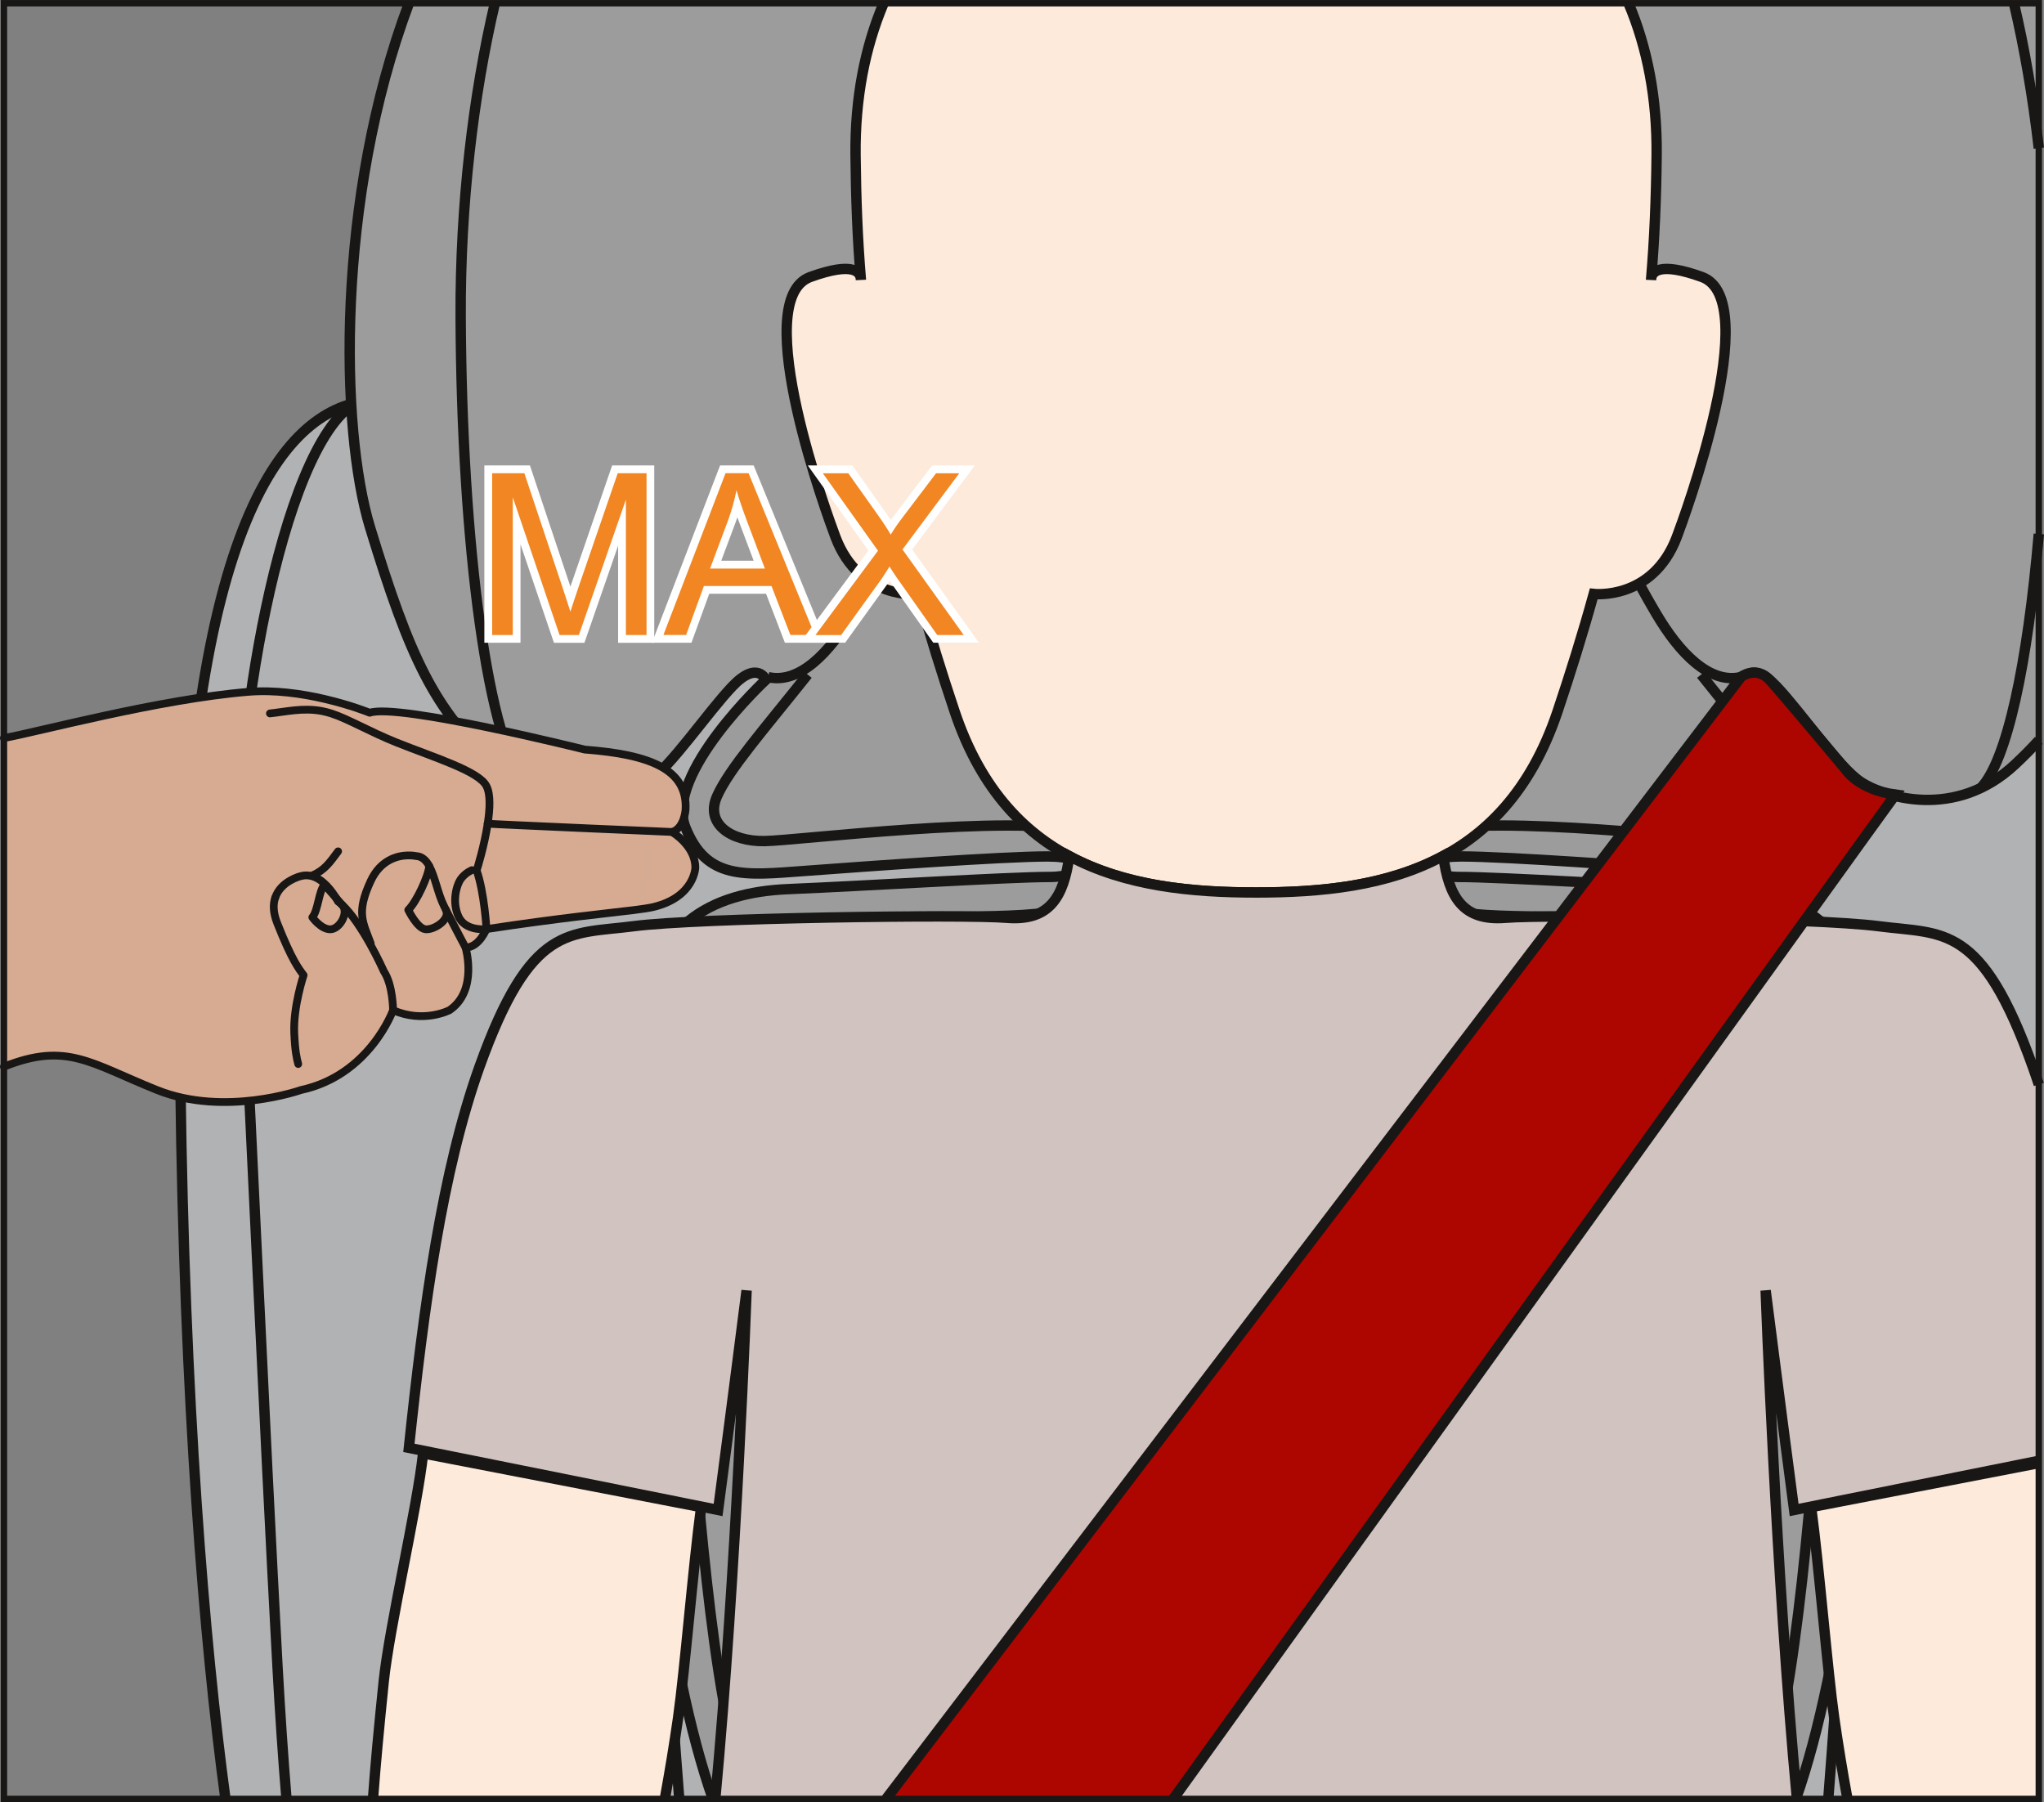 <?xml version="1.0" encoding="UTF-8"?>
<!DOCTYPE svg PUBLIC "-//W3C//DTD SVG 1.1//EN" "http://www.w3.org/Graphics/SVG/1.1/DTD/svg11.dtd">
<!-- Creator: CorelDRAW 2018 (64-Bit) -->
<svg xmlns="http://www.w3.org/2000/svg" xml:space="preserve" width="28.035mm" height="24.718mm" version="1.1" style="shape-rendering:geometricPrecision; text-rendering:geometricPrecision; image-rendering:optimizeQuality; fill-rule:evenodd; clip-rule:evenodd"
viewBox="0 0 392.44 346.02"
 xmlns:xlink="http://www.w3.org/1999/xlink">
 <rect x="0" y="0" width="392.44" height="346.02" fill="#808080" stroke="none"/>
 <defs>
  <style type="text/css">
   <![CDATA[
    .str3 {stroke:#181716;stroke-width:1.23;stroke-miterlimit:4}
    .str0 {stroke:#181716;stroke-width:1.99;stroke-miterlimit:10}
    .str1 {stroke:#181716;stroke-width:1.99;stroke-miterlimit:4}
    .str2 {stroke:#181716;stroke-width:1.49;stroke-linecap:round;stroke-linejoin:round;stroke-miterlimit:10}
    .fil1 {fill:none;fill-rule:nonzero}
    .fil2 {fill:#9C9C9D;fill-rule:nonzero}
    .fil8 {fill:#AD0600;fill-rule:nonzero}
    .fil0 {fill:#B1B2B3;fill-rule:nonzero}
    .fil4 {fill:#D1C3C0;fill-rule:nonzero}
    .fil5 {fill:#D6AB92;fill-rule:nonzero}
    .fil7 {fill:#F18622;fill-rule:nonzero}
    .fil3 {fill:#FDEADB;fill-rule:nonzero}
    .fil6 {fill:white;fill-rule:nonzero}
   ]]>
  </style>
 </defs>
 <g id="Слой_x0020_1">
  <path class="fil0" d="M391.45 75.38c-27.68,-1.57 -78.82,-2.74 -150.61,-1.43 -101.1,-1.85 -161.26,1.23 -172.6,3.4 -16.59,3.92 -34.83,31.22 -33.6,131.08 0.75,60.48 4.56,106.78 8.64,136.97l348.16 0 0 -270.02z"/>
  <path class="fil1 str0" d="M391.45 75.38c-27.68,-1.57 -78.82,-2.74 -150.61,-1.43 -101.1,-1.85 -161.26,1.23 -172.6,3.4 -16.59,3.92 -34.83,31.22 -33.6,131.08 0.75,60.48 4.56,106.78 8.64,136.97"/>
  <path class="fil1 str0" d="M123.42 345.4c-0.83,-16.8 -1.62,-30.45 -0.97,-35.4 0.85,-6.5 1,-12.14 9.89,-14.92 8.89,-2.78 45.99,-3.71 57.28,-3.94"/>
  <path class="fil1 str0" d="M55 345.4c-0.67,-8.09 -1.23,-16.53 -1.71,-25.14 -2.47,-44.93 -5.98,-123.26 -7.42,-150.26 -1.44,-27 7.83,-84.09 22.37,-92.65"/>
  <path class="fil1 str0" d="M358.26 345.4c0.83,-16.8 1.62,-30.45 0.97,-35.4 -0.85,-6.5 -1,-12.14 -9.89,-14.92 -8.89,-2.78 -45.99,-3.71 -57.28,-3.94"/>
  <path class="fil1 str0" d="M130.41 345.4c-0.93,-11.94 -1.56,-20.86 -1.68,-23.4 -0.4,-8.45 -3.92,-19.99 13.4,-21.74"/>
  <path class="fil1 str0" d="M351.03 345.4c0.93,-11.94 1.55,-20.86 1.68,-23.4 0.41,-8.45 3.92,-19.99 -13.4,-21.74"/>
  <path class="fil2" d="M344.83 345.4c2.19,-6.26 4.2,-13.71 6.05,-22.57 8.66,-41.43 10.05,-104.5 8.19,-124.91 -1.86,-20.41 -13.91,-26.59 -28.75,-27.21 -14.84,-0.62 -42.43,-2.33 -50.01,-2.33 -7.57,0 -8.42,-3.94 0.23,-3.94 8.66,0 35.32,1.94 46.76,2.79 11.44,0.85 18.79,1.77 22.81,-8.42 4.02,-10.21 -15.46,-28.29 -15.46,-28.29 0,0 1.62,-3.78 6.42,1.25 4.81,5.04 11.9,15.56 16.27,18.41 4.36,2.85 18.04,7.34 29.51,-3.38 1.67,-1.56 3.2,-3.1 4.61,-4.66l0 -141.55 -312.93 0c-14.06,37.47 -13.25,81.77 -7.5,100.64 7.73,25.36 12.35,34.86 23.82,45.57 11.47,10.72 25.14,6.23 29.5,3.38 4.37,-2.85 11.47,-13.38 16.27,-18.41 4.8,-5.04 6.42,-1.25 6.42,-1.25 0,0 -19.48,18.08 -15.46,28.29 4.02,10.2 11.36,9.27 22.8,8.42 11.44,-0.85 38.1,-2.79 46.77,-2.79 8.65,0 7.8,3.94 0.23,3.94 -7.58,0 -35.17,1.71 -50.01,2.33 -14.84,0.62 -26.89,6.8 -28.75,27.21 -1.86,20.41 -0.46,83.48 8.19,124.91 1.85,8.86 3.86,16.31 6.05,22.57l207.99 0z"/>
  <path class="fil1 str0" d="M344.83 345.4c2.19,-6.26 4.2,-13.71 6.05,-22.57 8.66,-41.43 10.05,-104.5 8.19,-124.91 -1.86,-20.41 -13.91,-26.59 -28.75,-27.21 -14.84,-0.62 -42.43,-2.33 -50.01,-2.33 -7.57,0 -8.42,-3.94 0.23,-3.94 8.66,0 35.32,1.94 46.76,2.79 11.44,0.85 18.79,1.77 22.81,-8.42 4.02,-10.21 -15.46,-28.29 -15.46,-28.29 0,0 1.62,-3.78 6.42,1.25 4.81,5.04 11.9,15.56 16.27,18.41 4.36,2.85 18.04,7.34 29.51,-3.38 1.67,-1.56 3.2,-3.1 4.61,-4.66m-312.93 -141.55c-14.06,37.47 -13.25,81.77 -7.5,100.64 7.73,25.36 12.35,34.86 23.82,45.57 11.47,10.72 25.14,6.23 29.5,3.38 4.37,-2.85 11.47,-13.38 16.27,-18.41 4.8,-5.04 6.42,-1.25 6.42,-1.25 0,0 -19.48,18.08 -15.46,28.29 4.02,10.2 11.36,9.27 22.8,8.42 11.44,-0.85 38.1,-2.79 46.77,-2.79 8.65,0 7.8,3.94 0.23,3.94 -7.58,0 -35.17,1.71 -50.01,2.33 -14.84,0.62 -26.89,6.8 -28.75,27.21 -1.86,20.41 -0.46,83.48 8.19,124.91 1.85,8.86 3.86,16.31 6.05,22.57"/>
  <path class="fil1 str0" d="M101.38 151.32c-7.69,-7.92 -12.74,-46.77 -12.94,-90.46 -0.1,-21.58 2.44,-42.66 6.57,-60.24"/>
  <path class="fil1 str0" d="M147.49 130.01c5.98,1.34 11.75,-4.64 16.18,-12.16 4.43,-7.53 13.65,-23.5 15.2,-49.16 1.13,-18.75 -0.47,-46.25 -3.52,-68.08"/>
  <path class="fil1 str0" d="M380.29 151.32c5.08,-5.24 9.02,-24.03 11.16,-48.8m0 -74.07c-1.14,-9.88 -2.77,-19.28 -4.78,-27.84"/>
  <path class="fil1 str0" d="M334.18 130.01c-5.98,1.34 -11.75,-4.64 -16.18,-12.16 -4.43,-7.53 -13.65,-23.5 -15.2,-49.16 -1.13,-18.75 0.47,-46.25 3.52,-68.08"/>
  <path class="fil1 str0" d="M326.61 129.52c8.42,10.59 15.07,18.12 17.4,23.35 2.33,5.24 -2.56,8.73 -9.14,8.62 -6.58,-0.12 -46.74,-5.19 -61.51,-1.86 -8.27,1.86 -9.37,11.99 2.15,14.73 11.52,2.74 29.68,0.81 43.59,2.27 13.91,1.46 27.56,2.71 30.49,8.97 2.94,6.25 3.14,40.26 0.67,69.74 -2.35,27.98 -4.98,70.25 -12.11,90.07m-194.62 0c-7.14,-19.82 -9.76,-62.09 -12.11,-90.07 -2.47,-29.48 -2.27,-63.49 0.67,-69.74 2.94,-6.26 16.58,-7.51 30.49,-8.97 13.91,-1.45 32.07,0.47 43.6,-2.27 11.52,-2.74 10.41,-12.86 2.15,-14.73 -14.78,-3.33 -54.94,1.74 -61.52,1.86 -6.57,0.11 -11.47,-3.38 -9.14,-8.62 2.33,-5.23 8.97,-12.76 17.39,-23.35"/>
  <path class="fil1 str0" d="M240.84 214.78c5.26,0 26.72,1.23 26.72,-4.33 0,-5.57 -14.81,-4.95 -26.72,-4.95 -11.91,0 -26.72,-0.62 -26.72,4.95 0,5.56 21.46,4.33 26.72,4.33z"/>
  <path class="fil3" d="M81.23 279.05c-1.11,10.43 -6.47,33.2 -7.56,43.8 -0.91,8.82 -1.6,16.2 -2.06,22.55l56.03 0c0.93,-5.07 1.79,-10.26 2.54,-15.52 1.3,-9.16 2.85,-28.56 4.43,-40.51l-53.37 -10.32z"/>
  <path class="fil1 str1" d="M81.23 279.05c-1.11,10.43 -6.47,33.2 -7.56,43.8 -0.91,8.82 -1.6,16.2 -2.06,22.55m56.03 0c0.93,-5.07 1.79,-10.26 2.54,-15.52 1.3,-9.16 2.85,-28.56 4.43,-40.51l-53.37 -10.32"/>
  <path class="fil3" d="M354.71 345.4c-0.93,-5.07 -1.79,-10.26 -2.54,-15.52 -1.3,-9.16 -2.85,-28.56 -4.43,-40.51l43.71 -8.45 0 64.49 -36.74 0z"/>
  <path class="fil1 str1" d="M354.71 345.4c-0.93,-5.07 -1.79,-10.26 -2.54,-15.52 -1.3,-9.16 -2.85,-28.56 -4.43,-40.51l43.71 -8.45"/>
  <path class="fil3" d="M176.36 114.07c2.15,7.77 4.5,15.3 6.94,22.58 10.26,30.52 34.64,34.71 57.86,34.71 23.23,0 47.6,-4.19 57.87,-34.71 2.45,-7.3 4.8,-14.81 6.96,-22.61 0,0 11.28,1.3 15.93,-10.88 1.3,-3.43 16.9,-45.62 4.84,-49.98 -8.27,-2.99 -9.74,-0.98 -9.76,0.55 0.66,-7.73 0.99,-15.72 1.07,-24.02 0.1,-10.76 -1.77,-20.52 -5.4,-29.1l-143.01 0c-3.63,8.58 -5.5,18.34 -5.4,29.1 0.08,8.31 0.38,16.28 1.03,24.01 -0.02,-1.53 -1.44,-3.53 -9.71,-0.54 -12.05,4.36 3.54,46.55 4.84,49.98 4.64,12.18 15.93,10.9 15.93,10.9z"/>
  <path class="fil1 str1" d="M176.36 114.07c2.15,7.77 4.5,15.3 6.94,22.58 10.26,30.52 34.64,34.71 57.86,34.71 23.23,0 47.6,-4.19 57.87,-34.71 2.45,-7.3 4.8,-14.81 6.96,-22.61 0,0 11.28,1.3 15.93,-10.88 1.3,-3.43 16.9,-45.62 4.84,-49.98 -8.27,-2.99 -9.74,-0.98 -9.76,0.55 0.66,-7.73 0.99,-15.72 1.07,-24.02 0.1,-10.76 -1.77,-20.52 -5.4,-29.1m-143.01 0c-3.63,8.58 -5.5,18.34 -5.4,29.1 0.08,8.31 0.38,16.28 1.03,24.01 -0.02,-1.53 -1.44,-3.53 -9.71,-0.54 -12.05,4.36 3.54,46.55 4.84,49.98 4.64,12.18 15.93,10.9 15.93,10.9"/>
  <path class="fil4" d="M137.33 345.4c4.04,-43.19 6.01,-97.62 6.01,-97.62 0,0 -2.62,20.6 -5.47,42.14l-59.37 -11.93c2.88,-27.25 6.37,-53.05 13.53,-73.1 9.91,-27.72 17.15,-25.44 29.57,-27.05 12.42,-1.62 63.46,-2.3 71.69,-1.62 8.24,0.68 10.93,-4.01 12.02,-11.85 10.74,5.76 23.46,6.99 35.86,6.99 12.45,0 25.17,-1.21 35.93,-7.03 1.07,7.84 3.71,12.56 11.95,11.89 8.23,-0.68 59.28,0 71.69,1.62 12.43,1.61 19.67,-0.67 29.57,27.05 0.39,1.09 0.77,2.21 1.14,3.33l0 72.26 -46.98 9.44c-2.84,-21.54 -5.47,-42.14 -5.47,-42.14 0,0 1.96,54.43 6.01,97.62l-207.68 0z"/>
  <path class="fil1 str0" d="M137.33 345.4c4.04,-43.19 6.01,-97.62 6.01,-97.62 0,0 -2.62,20.6 -5.47,42.14l-59.37 -11.93c2.88,-27.25 6.37,-53.05 13.53,-73.1 9.91,-27.72 17.15,-25.44 29.57,-27.05 12.42,-1.62 63.46,-2.3 71.69,-1.62 8.24,0.68 10.93,-4.01 12.02,-11.85 10.74,5.76 23.46,6.99 35.86,6.99 12.45,0 25.17,-1.21 35.93,-7.03 1.07,7.84 3.71,12.56 11.95,11.89 8.23,-0.68 59.28,0 71.69,1.62 12.43,1.61 19.67,-0.67 29.57,27.05 0.39,1.09 0.77,2.21 1.14,3.33m0 72.26l-46.98 9.44c-2.84,-21.54 -5.47,-42.14 -5.47,-42.14 0,0 1.96,54.43 6.01,97.62"/>
  <path class="fil5" d="M88.06 176.02c-1.34,-2.83 -0.44,-6.12 0.45,-7.33 0.89,-1.2 2.09,-1.64 2.09,-1.64l0.91 0.03c0.11,-0.35 1.46,-4.68 2.1,-8.93 0.45,-2.84 0.56,-5.66 -0.21,-7.2 -1.42,-2.87 -9.97,-5.47 -17.26,-8.38 -5.22,-2.09 -9.36,-4.57 -12.56,-5.59 -0.64,-0.21 -1.26,-0.36 -1.86,-0.46l0.55 -2.33c-4.23,-0.99 -9.52,-1.78 -14.67,-1.35 -16.99,1.41 -40.16,7.65 -46.81,8.87l-0.06 0.01 0 63.1c12.09,-4.84 16.62,-0.65 29.41,4.47 12.98,5.2 27.6,0 27.6,0 13.22,-2.83 17.7,-15.34 17.7,-15.34 0,0 0,-4.77 -1.76,-7.45 0,0 -1.09,-2.44 -2.68,-5.3 -1.5,-2.67 -3.44,-5.7 -5.35,-7.48 0,0.02 0.03,0.03 0.04,0.06 1.3,1.51 -0.54,4.67 -2.33,4.64 -1.78,-0.01 -3.42,-2.31 -3.42,-2.31 1.09,-1.24 1.23,-5.09 2.32,-6.25 0,0 1.1,1.23 2.19,2.49 -0.72,-1.19 -2.36,-3.5 -4.56,-4.11l0.05 -0.16c2.33,-1.02 3.28,-2.4 4.94,-4.62l0.08 -0.16c1.36,0.68 3.48,0.16 3.48,0.16 1.04,1.5 6.19,0 6.19,0l0 1.74c2.57,-1.43 5.18,-0.83 5.18,-0.83 1.17,0.05 1.95,0.81 2.56,1.93 1.12,2.06 1.66,5.32 2.82,7.64 0.13,0.25 0.26,0.52 0.39,0.77 0.33,0.66 0.67,1.33 1.02,1.99l1.63 -0.3c-0.07,-0.12 -0.14,-0.26 -0.2,-0.38z"/>
  <path class="fil5" d="M93.41 150.95c0.78,1.54 0.66,4.35 0.21,7.2 0.56,0.05 2.33,0.14 4.78,0.25 0.21,0.01 0.41,0.01 0.62,0.02 3.85,0.18 9.15,0.42 14.22,0.64 3.77,0.16 7.42,0.32 10.26,0.45 3.31,0.14 5.53,0.24 5.53,0.24 2.36,-0.71 2.6,-4.25 2.6,-4.25 0.47,-7.79 -6.84,-10.63 -19.35,-11.57 0,0 -35.87,-8.97 -41.3,-7.08 0,0 -3.59,-1.48 -8.7,-2.66l-0.55 2.33c0.6,0.1 1.22,0.26 1.85,0.46 3.2,1.02 7.34,3.5 12.57,5.59 7.28,2.91 15.83,5.51 17.25,8.38z"/>
  <path class="fil5" d="M82.4 166.29c-0.1,1.76 -2.36,6.79 -4.02,8.42 0,0 1.7,3.53 3.3,3.71 1.61,0.19 4.81,-1.83 3.94,-3.71 -0.13,-0.26 -0.27,-0.52 -0.4,-0.78 -1.16,-2.32 -1.69,-5.59 -2.82,-7.64z"/>
  <path class="fil5" d="M121.77 174.71c1.35,-2.27 3.94,-8.81 1.56,-12.35l0.18 -2.86c-2.84,-0.12 -6.49,-0.28 -10.26,-0.44 -5.07,-0.21 -10.38,-0.45 -14.21,-0.63 -0.22,-0.01 -0.42,-0.01 -0.62,-0.02 -2.47,-0.12 -4.23,-0.2 -4.79,-0.25 -0.65,4.25 -1.99,8.58 -2.11,8.93 -0.01,0.01 -0.01,0.03 -0.01,0.03 1.5,4.28 1.89,11.28 1.89,11.28 13.94,-2.12 23.28,-3.03 28.37,-3.66l0 -0.02z"/>
  <path class="fil5" d="M79.84 164.36c0,0 -2.61,-0.6 -5.19,0.83 -1.28,0.71 -2.54,1.92 -3.49,3.95 -2.84,6.12 -1.49,7.93 0,11.97l-0.14 0.08c1.58,2.86 2.68,5.3 2.68,5.3 1.76,2.68 1.76,7.45 1.76,7.45 5.9,2.6 10.86,0 10.86,0 5.52,-3.77 3.06,-12.02 3.06,-12.02 0,0 -1.33,-2.48 -2.75,-5.23 -0.34,-0.65 -0.69,-1.32 -1.01,-1.99 0.87,1.88 -2.34,3.89 -3.94,3.7 -1.61,-0.18 -3.3,-3.7 -3.3,-3.7 1.66,-1.63 3.93,-6.67 4.02,-8.42 -0.61,-1.12 -1.4,-1.88 -2.56,-1.93z"/>
  <path class="fil5" d="M125.49 174.14c7.89,-1.92 8.03,-7.55 8.03,-7.55 0,-4.24 -4.49,-6.84 -4.49,-6.84 0,0 -2.21,-0.09 -5.53,-0.24l-0.18 2.86c2.38,3.53 -0.2,10.07 -1.56,12.35l0 0.02c1.71,-0.21 2.94,-0.39 3.72,-0.59z"/>
  <path class="fil5" d="M93.4 178.39c0,0 -3.62,0.43 -5.14,-1.98l-1.62 0.3c1.42,2.76 2.75,5.23 2.75,5.23 2.6,0 4.01,-3.54 4.01,-3.54z"/>
  <path class="fil5" d="M93.4 178.39c0,0 -0.4,-7 -1.89,-11.29 0,0 0,-0.01 0.01,-0.02l-0.91 -0.03c0,0 -1.2,0.45 -2.09,1.65 -0.9,1.2 -1.8,4.48 -0.46,7.32 0.06,0.13 0.13,0.26 0.2,0.38 1.51,2.41 5.14,1.98 5.14,1.98z"/>
  <path class="fil5" d="M59.96 168.08l-0.05 0.15c2.19,0.62 3.84,2.93 4.56,4.11 0.4,0.47 0.82,0.95 1.17,1.36 0.01,0.01 0.02,0.01 0.02,0.01 1.92,1.77 3.86,4.81 5.35,7.48l0.14 -0.08c-1.49,-4.04 -2.84,-5.84 0,-11.96 0.95,-2.03 2.22,-3.24 3.5,-3.95l0 -1.75c0,0 -5.15,1.51 -6.19,0 0,0 -2.12,0.53 -3.49,-0.15l-0.08 0.15c-1.65,2.23 -2.61,3.61 -4.94,4.63z"/>
  <path class="fil5" d="M59.96 176.11c0,0 1.64,2.3 3.42,2.31 1.8,0.02 3.64,-3.13 2.33,-4.64 -0.01,-0.03 -0.04,-0.03 -0.05,-0.06 0,0 -0.01,0 -0.02,-0.01 -0.25,-0.24 -0.51,-0.45 -0.77,-0.63 0,0 -0.14,-0.29 -0.4,-0.73 -1.1,-1.25 -2.2,-2.48 -2.2,-2.48 -1.08,1.16 -1.22,5.01 -2.32,6.25z"/>
  <path class="fil6" d="M64.48 172.36c0.26,0.43 0.41,0.72 0.41,0.72 0.25,0.18 0.51,0.39 0.76,0.63 -0.35,-0.41 -0.76,-0.88 -1.17,-1.35z"/>
  <path class="fil1 str2" d="M75.46 193.95c0,0 -4.47,12.5 -17.7,15.34 0,0 -14.62,5.19 -27.61,0 -12.79,-5.12 -17.32,-9.31 -29.41,-4.48m0 -63.1l0.06 -0.01c6.65,-1.22 29.82,-7.46 46.81,-8.86 5.15,-0.43 10.43,0.36 14.67,1.35 5.11,1.18 8.7,2.66 8.7,2.66 5.42,-1.89 41.29,7.07 41.29,7.07 12.51,0.95 19.81,3.78 19.35,11.58 0,0 -0.25,3.54 -2.6,4.25 0,0 4.48,2.6 4.48,6.84 0,0 -0.14,5.64 -8.03,7.55 -0.78,0.19 -2.01,0.37 -3.72,0.59 -5.09,0.63 -14.43,1.54 -28.37,3.66 0,0 -1.41,3.54 -4,3.54 0,0 2.45,8.25 -3.07,12.02 0,0 -4.96,2.6 -10.86,0"/>
  <path class="fil1 str2" d="M129.03 159.74c0,0 -2.21,-0.1 -5.53,-0.24 -2.84,-0.12 -6.49,-0.28 -10.26,-0.44 -5.08,-0.22 -10.38,-0.46 -14.22,-0.64 -0.21,-0.01 -0.42,-0.01 -0.62,-0.03 -2.46,-0.11 -4.22,-0.2 -4.78,-0.25"/>
  <path class="fil1 str2" d="M51.82 136.98c3.08,-0.33 6.29,-1.13 9.92,-0.47 0.59,0.11 1.21,0.27 1.85,0.47 3.19,1.02 7.33,3.49 12.57,5.59 7.28,2.91 15.83,5.5 17.25,8.39 0.78,1.54 0.66,4.35 0.22,7.2 -0.65,4.25 -1.99,8.58 -2.11,8.93 -0.01,0.01 -0.01,0.03 -0.01,0.03 1.5,4.29 1.89,11.28 1.89,11.28 0,0 -3.62,0.43 -5.13,-1.98 -0.07,-0.12 -0.15,-0.25 -0.21,-0.38 -1.34,-2.84 -0.44,-6.13 0.45,-7.32 0.9,-1.2 2.09,-1.65 2.09,-1.65"/>
  <path class="fil1 str2" d="M89.39 181.93c0,0 -1.33,-2.48 -2.75,-5.24 -0.35,-0.66 -0.69,-1.32 -1.02,-1.98 -0.13,-0.26 -0.26,-0.52 -0.39,-0.78 -1.16,-2.32 -1.7,-5.59 -2.82,-7.65 -0.61,-1.11 -1.4,-1.87 -2.56,-1.92 0,0 -2.61,-0.6 -5.18,0.84 -1.28,0.71 -2.55,1.91 -3.5,3.95 -2.84,6.12 -1.49,7.92 0,11.97"/>
  <path class="fil1 str2" d="M52.83 172.36c-0.42,1.24 -0.42,2.83 0.38,4.86 2.84,7.18 4.18,8.83 5.08,10.02 0,0 -2.01,5.99 -1.8,11.07 0.16,3.59 0.45,4.78 0.76,5.98"/>
  <path class="fil1 str2" d="M65.65 173.71c-0.25,-0.24 -0.52,-0.46 -0.77,-0.64 0,0 -0.14,-0.29 -0.41,-0.72 -0.72,-1.19 -2.37,-3.5 -4.55,-4.12 -0.69,-0.19 -1.43,-0.23 -2.22,0 0,0 -3.79,0.92 -4.86,4.12"/>
  <path class="fil1 str2" d="M75.46 193.95c0,0 0,-4.78 -1.76,-7.45 0,0 -1.08,-2.44 -2.68,-5.3 -1.5,-2.67 -3.44,-5.7 -5.34,-7.48"/>
  <path class="fil1 str2" d="M82.4 166.29c-0.1,1.76 -2.36,6.79 -4.02,8.42 0,0 1.7,3.53 3.3,3.71 1.61,0.19 4.81,-1.83 3.94,-3.71"/>
  <path class="fil1 str2" d="M64.48 172.36c-1.1,-1.25 -2.19,-2.49 -2.19,-2.49 -1.09,1.16 -1.23,5.02 -2.33,6.25 0,0 1.64,2.3 3.42,2.31 1.8,0.03 3.64,-3.14 2.34,-4.65 -0.01,-0.03 -0.03,-0.03 -0.04,-0.06 0,0 -0.02,0 -0.03,-0.01 -0.35,-0.41 -0.76,-0.88 -1.17,-1.35z"/>
  <path class="fil1 str2" d="M64.91 163.46c-1.65,2.22 -2.61,3.61 -4.94,4.63"/>
  <path class="fil7" d="M119.42 122.66l0 -22.32 -7.75 22.32 -4.77 0 -7.7 -22.67 0 22.67 -5.45 0 0 -32.56 7.47 0c0,0 8.08,24.2 8.31,24.89 0.27,-0.8 8.55,-24.89 8.55,-24.89l6.8 0 0 32.56 -5.45 0z"/>
  <path class="fil6" d="M125.62 89.36l-1.49 0 -5.53 0 -1.07 0 -0.35 1.01 -7.44 21.61c-0.07,0.23 -0.15,0.44 -0.23,0.66 -0.02,-0.09 -0.05,-0.17 -0.08,-0.26l-7.35 -22 -0.34 -1.02 -1.08 0 -6.18 0 -1.49 0 0 1.5 0 31.06 0 1.49 1.49 0 3.96 0 1.49 0 0 -1.49 0 -17.41 6.08 17.9 0.35 1.01 1.07 0 3.71 0 1.06 0 0.35 -1 6.12 -17.64 0 17.15 0 1.49 1.49 0 3.96 0 1.49 0 0 -1.49 0 -31.06 0 -1.5zm-1.49 1.5l0 31.06 -3.96 0 0 -26 -9.03 26 -3.71 0 -8.98 -26.44 0 26.44 -3.96 0 0 -31.06 6.18 0 7.35 22c0.68,2.05 1.18,3.58 1.49,4.59 0.36,-1.13 0.9,-2.79 1.65,-4.98l7.44 -21.61 5.53 0z"/>
  <path class="fil7" d="M145.77 108.41l-2.86 -7.59c-0.54,-1.43 -1.01,-2.73 -1.4,-3.9 -0.31,1.14 -0.67,2.26 -1.08,3.38l-3.03 8.11 8.38 0zm5.46 14.25l-3.62 -9.41 -11.95 0 -3.41 9.41 -5.98 0 12.5 -32.56 5.44 0 13.32 32.56 -6.31 0z"/>
  <path class="fil6" d="M138.47 107.67l2.66 -7.1c0.15,-0.42 0.29,-0.83 0.44,-1.24 0.2,0.57 0.42,1.15 0.65,1.75l2.48 6.58 -6.22 0zm6.24 -18.31l-1 0 -4.43 0 -1.02 0 -0.38 0.96 -11.93 31.06 -0.78 2.03 2.18 0 4.36 0 1.05 0 0.35 -0.98 3.06 -8.43 10.91 0 3.25 8.46 0.37 0.95 1.03 0 4.68 0 2.23 0 -0.85 -2.05 -12.7 -31.06 -0.39 -0.93zm-8.39 19.8l10.53 0 -3.24 -8.6c-0.99,-2.61 -1.72,-4.76 -2.21,-6.44 -0.39,2 -0.95,3.97 -1.67,5.94l-3.41 9.11zm7.4 -18.31l12.71 31.06 -4.68 0 -3.63 -9.4 -12.98 0 -3.41 9.4 -4.36 0 11.93 -31.06 4.43 0z"/>
  <path class="fil7" d="M179.55 122.66l-8.04 -11.4c-0.24,-0.35 -0.49,-0.73 -0.74,-1.11 -0.38,0.61 -0.68,1.07 -0.87,1.36l-8.03 11.15 -6.81 0 12.57 -16.94 -11.12 -15.62 6.73 0 5.86 8.28c0.79,1.12 1.43,2.05 1.91,2.82 0.55,-0.83 1.17,-1.68 1.85,-2.57l6.47 -8.54 6.33 0 -11.48 15.4 12.29 17.16 -6.92 0z"/>
  <path class="fil6" d="M187.15 89.36l-2.97 0 -4.47 0 -0.74 0 -0.45 0.59 -6.25 8.24c-0.44,0.57 -0.84,1.13 -1.23,1.67 -0.38,-0.56 -0.81,-1.2 -1.32,-1.9l-5.63 -7.97 -0.45 -0.63 -0.77 0 -4.89 0 -2.89 0 1.68 2.36 9.96 13.98 -11.36 15.32 -1.77 2.38 2.97 0 4.93 0 0.77 0 0.44 -0.62 7.8 -10.83c0.08,-0.12 0.18,-0.26 0.29,-0.43 0.04,0.05 0.07,0.1 0.11,0.15l7.83 11.1 0.45 0.63 0.77 0 5.09 0 2.9 0 -1.69 -2.36 -11.13 -15.53 10.26 -13.77 1.78 -2.38zm-2.97 1.5l-10.91 14.64 11.76 16.42 -5.09 0 -7.81 -11.08c-0.44,-0.64 -0.89,-1.32 -1.35,-2.07 -0.7,1.13 -1.19,1.9 -1.49,2.33l-7.8 10.83 -4.93 0 12.01 -16.19 -10.59 -14.87 4.89 0 5.64 7.96c1.17,1.65 2,2.92 2.5,3.82 0.69,-1.13 1.51,-2.31 2.46,-3.54l6.25 -8.24 4.47 0z"/>
  <path class="fil8" d="M170.13 345.4l164.17 -215.46c0,0 2.92,-2.19 5.52,0.65 2.59,2.84 14.52,17.12 14.52,17.12 0,0 2.43,3.89 9.57,4.86 -4.28,5.83 -100.2,139.3 -138.66,192.84l-55.11 0z"/>
  <path class="fil1 str0" d="M170.13 345.4l164.17 -215.46c0,0 2.92,-2.19 5.52,0.65 2.59,2.84 14.52,17.12 14.52,17.12 0,0 2.43,3.89 9.57,4.86 -4.28,5.83 -100.2,139.3 -138.66,192.84"/>
  <polygon class="fil1 str3" points="0.75,345.4 391.45,345.4 391.45,0.62 0.75,0.62 "/>
 </g>
</svg>
